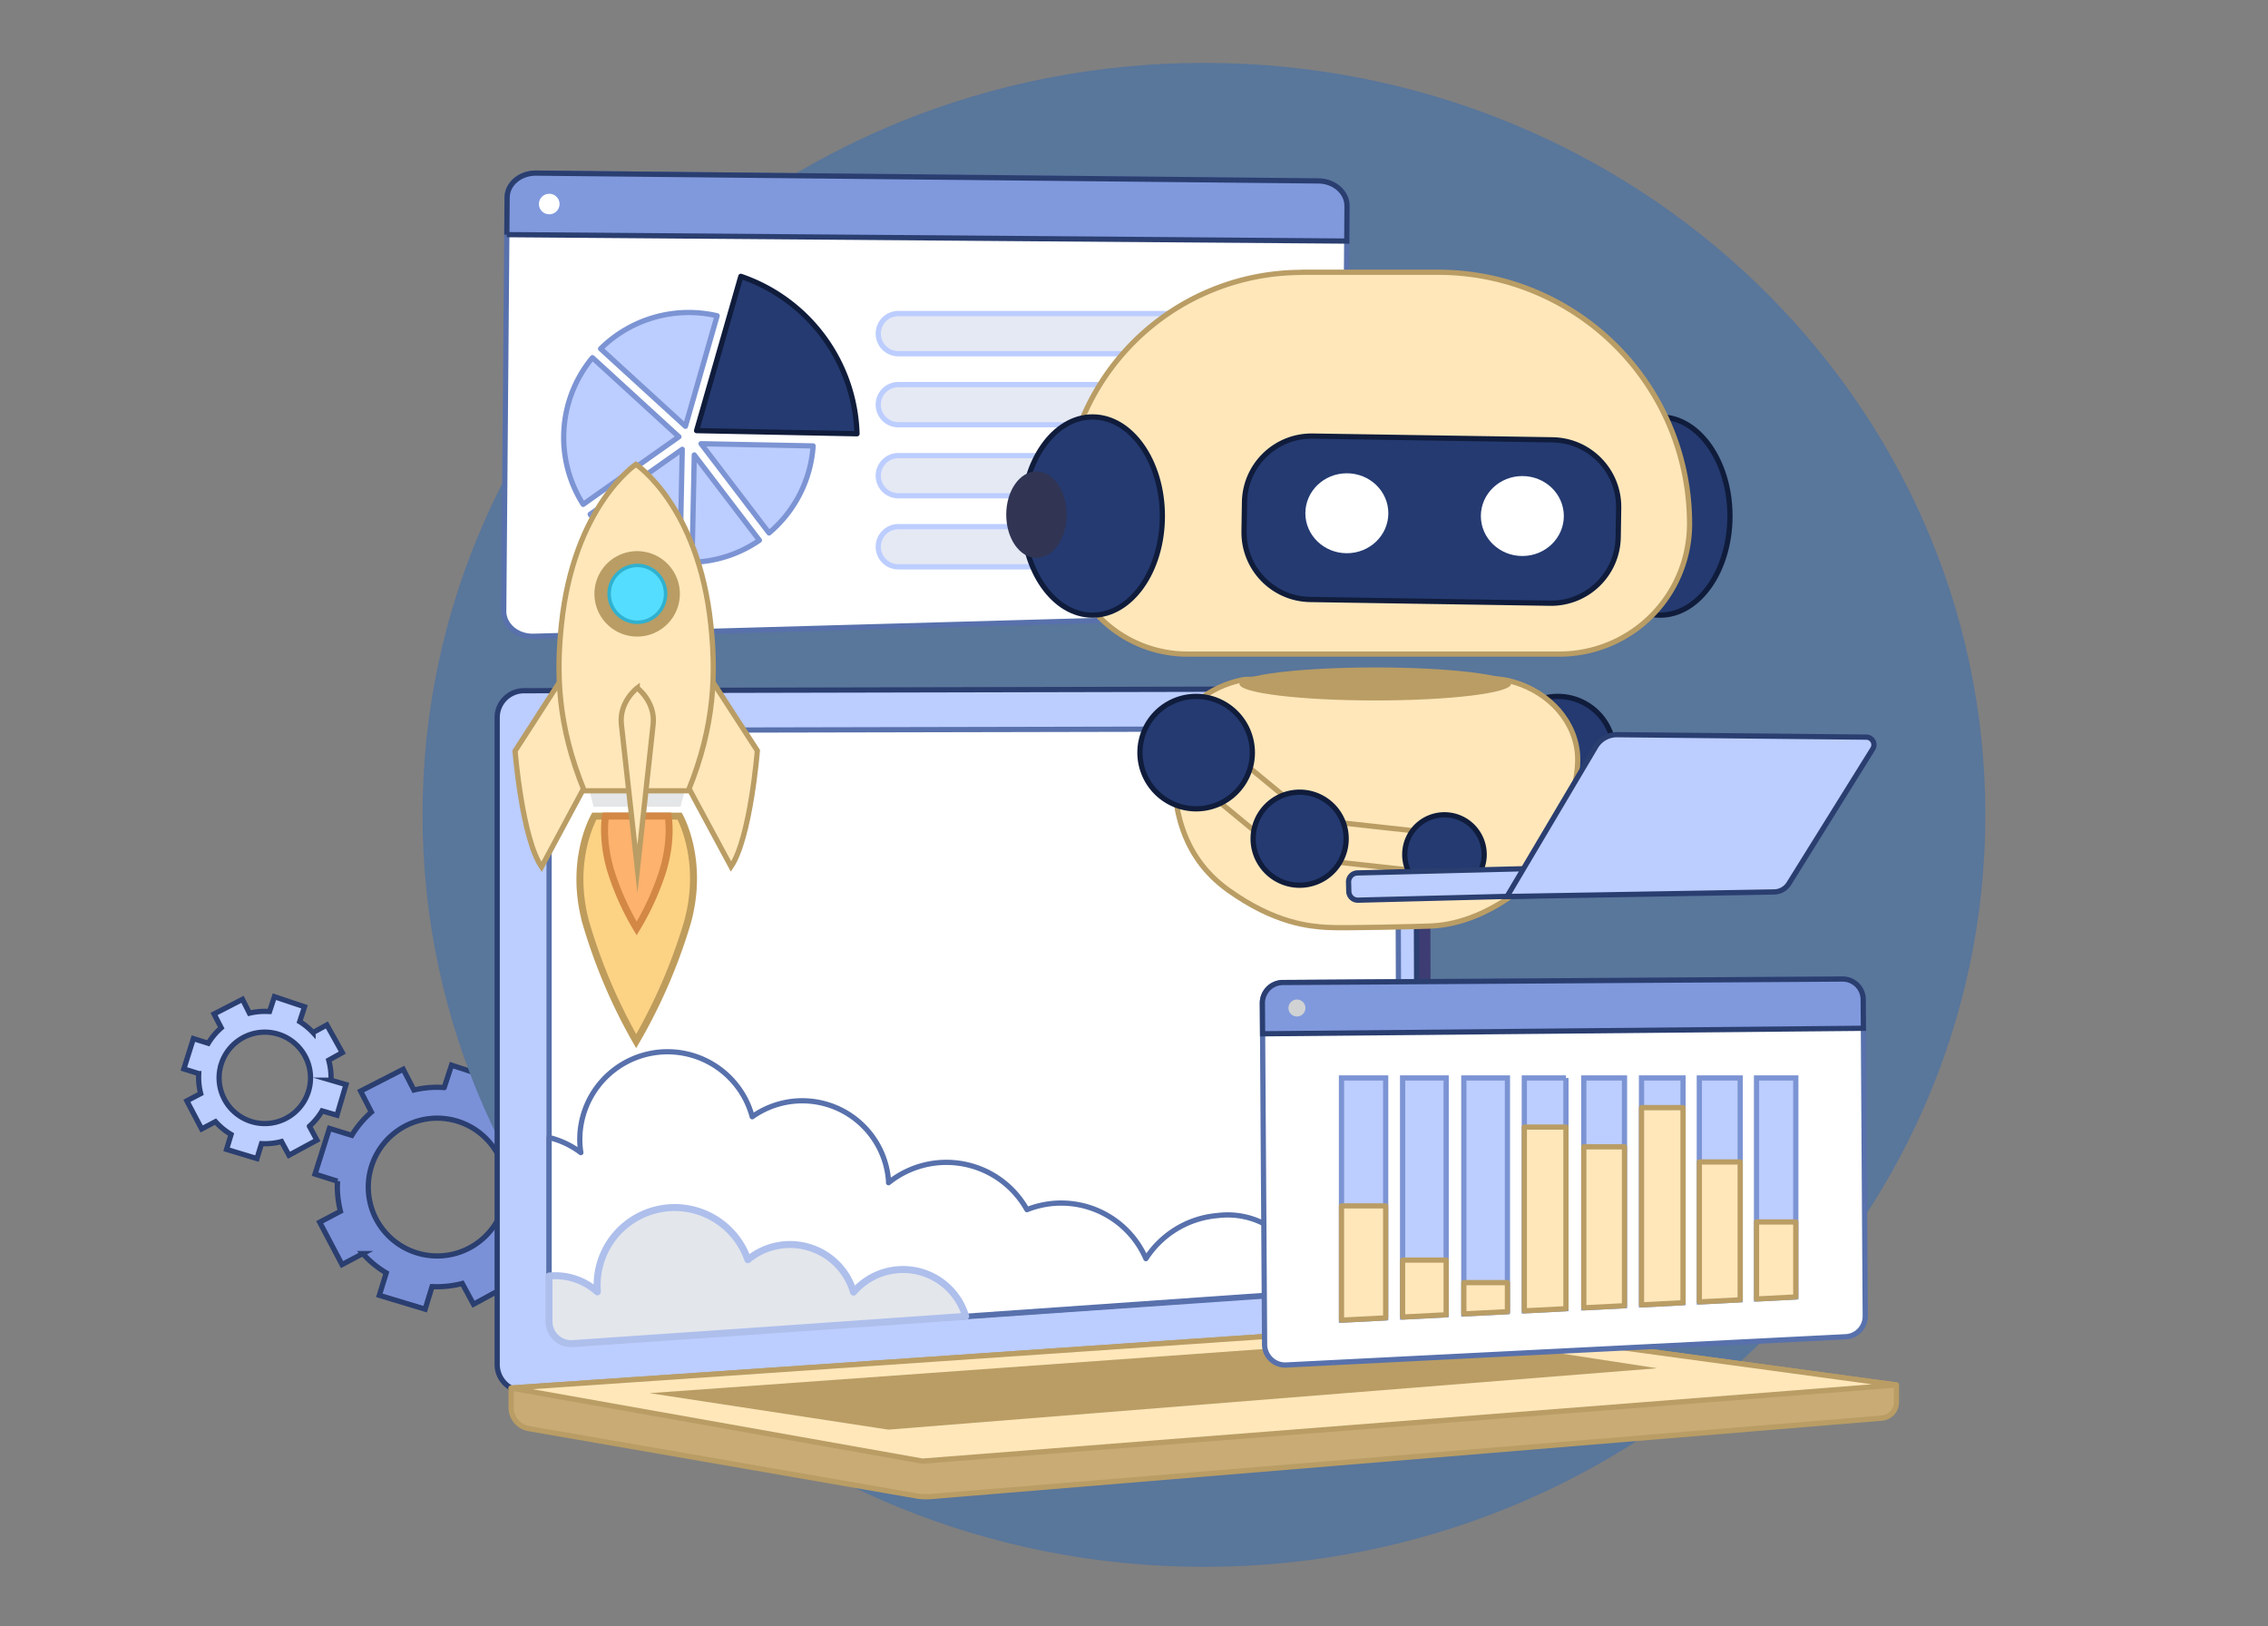 <svg xmlns="http://www.w3.org/2000/svg" width="325" height="233" fill="none"><rect width="100%" height="100%" fill="#808080" stroke="none"/><path fill="#7A91D8" stroke="#2A3E70" stroke-miterlimit="10" stroke-width=".75" d="m75.019 177.223 3.227.937 1.92-6.604-3.243-.947a14.178 14.178 0 0 0-.496-4.324l2.94-1.636-3.337-5.985-2.975 1.642a14.286 14.286 0 0 0-2.876-2.366l1.046-3.193-6.52-2.137-1.05 3.208a14.104 14.104 0 0 0-4.34.352l-1.536-2.975-6.104 3.129 1.542 3.005c-1.1.96-2.044 2.084-2.801 3.332l-3.208-.992-2.063 6.545 3.218 1.016a14.06 14.06 0 0 0 .426 4.309l-2.975 1.572 3.199 6.069 2.974-1.577a14.216 14.216 0 0 0 3.362 2.762l-.991 3.218 6.564 1.983.992-3.233a14.32 14.32 0 0 0 4.329-.446l1.606 2.975 6.03-3.277-1.607-2.975a14.204 14.204 0 0 0 2.747-3.387zm-21.752-10.224a9.874 9.874 0 0 1 8.63-6.769 9.877 9.877 0 0 1 9.558 5.384 9.87 9.87 0 0 1-6.151 13.967 9.866 9.866 0 0 1-5.73-.127 9.868 9.868 0 0 1-6.307-12.455z"/><path fill="#BCCDFF" stroke="#2A3E70" stroke-miterlimit="10" stroke-width=".75" d="m46.152 159.16 2.137.62 1.294-4.388-2.152-.63a9.425 9.425 0 0 0-.327-2.866l1.948-1.086-2.211-3.966-1.983 1.091a9.284 9.284 0 0 0-1.91-1.567l.695-2.122-4.319-1.448-.7 2.127a9.464 9.464 0 0 0-2.88.233l-.992-1.983-4.075 2.102 1.021 1.983a9.54 9.54 0 0 0-1.86 2.212l-2.126-.67-1.369 4.344 2.132.669a9.473 9.473 0 0 0 .283 2.866l-1.983 1.041 2.122 4.026 1.983-1.046a9.522 9.522 0 0 0 2.231 1.835l-.644 2.137 4.353 1.319.655-2.142a9.418 9.418 0 0 0 2.87-.298l1.062 1.959 4.006-2.167-1.071-1.983a9.416 9.416 0 0 0 1.81-2.202zm-14.42-6.803a6.553 6.553 0 0 1 5.744-4.463 6.554 6.554 0 0 1 6.324 3.592 6.551 6.551 0 0 1-7.902 9.162 6.555 6.555 0 0 1-4.165-8.291z"/><path fill="#59769B" d="M172.523 224.485c61.841 0 111.973-48.236 111.973-107.738S234.364 9.009 172.523 9.009 60.55 57.245 60.55 116.747s50.132 107.738 111.973 107.738z"/><path fill="#fff" stroke="#5871AC" stroke-linecap="round" stroke-linejoin="round" stroke-width=".75" d="M192.604 84.494c0 1.904-1.76 3.47-3.967 3.52L76.442 91.163c-2.336.064-4.274-1.577-4.26-3.605l.442-53.941.04-5.296c0-1.983 1.879-3.545 4.144-3.52l112.132 1.12c2.271.025 4.095 1.637 4.081 3.605l-.035 5.013-.382 49.955z"/><path fill="#8099DD" stroke="#2A3E70" stroke-miterlimit="10" stroke-width=".75" d="m72.629 33.617.04-5.296c0-1.983 1.879-3.545 4.144-3.52l112.132 1.12c2.271.025 4.095 1.637 4.08 3.605l-.034 5.013-120.362-.922z"/><path fill="#fff" d="M78.658 30.7a1.468 1.468 0 1 0 0-2.934 1.468 1.468 0 0 0 0 2.935z"/><path fill="#E5E9F4" stroke="#BCCDFF" stroke-miterlimit="10" stroke-width=".75" d="M178.785 44.922h-50.053a2.875 2.875 0 0 0-2.876 2.876v.005a2.875 2.875 0 0 0 2.876 2.875h50.053a2.875 2.875 0 0 0 2.876-2.875v-.005a2.875 2.875 0 0 0-2.876-2.876zm0 10.178h-50.053a2.875 2.875 0 0 0-2.876 2.876v.005a2.875 2.875 0 0 0 2.876 2.876h50.053a2.875 2.875 0 0 0 2.876-2.876v-.005a2.875 2.875 0 0 0-2.876-2.875zm0 10.175h-50.053a2.875 2.875 0 0 0-2.876 2.876v.005a2.875 2.875 0 0 0 2.876 2.876h50.053a2.875 2.875 0 0 0 2.876-2.876v-.005a2.875 2.875 0 0 0-2.876-2.876zm0 10.18h-50.053a2.875 2.875 0 0 0-2.876 2.876v.005a2.875 2.875 0 0 0 2.876 2.876h50.053a2.875 2.875 0 0 0 2.876-2.876v-.005a2.875 2.875 0 0 0-2.876-2.876z"/><path fill="#BCCDFF" stroke="#7C94D3" stroke-linecap="round" stroke-linejoin="round" stroke-width=".75" d="m97.286 62.578-13.72 9.683a17.884 17.884 0 0 1 1.33-21.013l12.39 11.33zM84.573 73.685l13.194-9.312-.337 16.144a17.85 17.85 0 0 1-12.857-6.832zm18.192-28.446-4.542 15.836-12.157-11.111a17.97 17.97 0 0 1 16.699-4.725zm-3.277 19.937 9.331 12.232a17.8 17.8 0 0 1-9.654 3.148l.323-15.38zm.967-1.606 16.064.317a17.852 17.852 0 0 1-6.316 12.47l-9.748-12.788z"/><path fill="#243A71" stroke="#101C3B" stroke-linecap="round" stroke-linejoin="round" stroke-width=".75" d="m99.82 61.696 6.341-22.104a24.59 24.59 0 0 1 16.645 22.555l-22.986-.451z"/><path fill="#3D3D74" d="m77.081 98.962 123.957-.273a3.843 3.843 0 0 1 2.717 1.118 3.841 3.841 0 0 1 1.131 2.71l.238 83.914a3.836 3.836 0 0 1-3.56 3.843l-124.215 9.049a3.847 3.847 0 0 1-3.8-2.294 3.838 3.838 0 0 1-.32-1.534v-92.72a3.838 3.838 0 0 1 3.852-3.813z"/><path fill="#BCCDFF" stroke="#2A3E70" stroke-miterlimit="10" stroke-width=".75" d="m75.083 98.962 123.957-.273a3.835 3.835 0 0 1 3.552 2.36c.194.465.294.964.296 1.468l.238 83.914a3.847 3.847 0 0 1-3.561 3.843l-124.2 9.049a3.847 3.847 0 0 1-3.8-2.294 3.838 3.838 0 0 1-.32-1.534v-92.72a3.84 3.84 0 0 1 3.838-3.813z"/><path fill="#fff" stroke="#5871AC" stroke-miterlimit="10" stroke-width=".75" d="M200.532 181.21a3.442 3.442 0 0 1-3.287 3.362l-104.03 7.189-3.664.253-7.065.496a3.47 3.47 0 0 1-3.803-3.352v-81.157a3.469 3.469 0 0 1 3.535-3.357l114.511-.238a3.474 3.474 0 0 1 3.556 3.347l.247 73.457z"/><path fill="#C8AB75" stroke="#B99D64" stroke-linecap="round" stroke-linejoin="round" stroke-width=".75" d="M73.249 198.866v2.812a3.045 3.045 0 0 0 2.523 2.999l55.563 9.649a8.03 8.03 0 0 0 2.013.089l136.313-11.235a2.28 2.28 0 0 0 2.092-2.271v-2.479l-64.289-8.742-134.215 9.178z"/><path fill="#FFE7BA" stroke="#B99D64" stroke-linecap="round" stroke-linejoin="round" stroke-width=".75" d="m73.249 198.866 58.939 10.472 139.565-10.908-64.289-8.742-134.215 9.178z"/><path fill="#B99D64" d="m93.077 199.599 34.222 5.227 110.173-8.796-30.221-4.636-114.174 8.205z"/><path fill="#fff" stroke="#5871AC" stroke-linecap="round" stroke-linejoin="round" stroke-width=".75" d="m182.638 185.493-100.48 7.011a3.172 3.172 0 0 1-2.398-.777 3.156 3.156 0 0 1-1.072-2.282v-26.467c1.647.4 3.194 1.134 4.546 2.157a10.858 10.858 0 0 1-.118-.992 12.569 12.569 0 0 1 24.677-4.145 12.395 12.395 0 0 1 19.535 9.212v.238a13.254 13.254 0 0 1 5.112-2.529 13.244 13.244 0 0 1 10.933 2.129 13.252 13.252 0 0 1 3.789 4.263 13.229 13.229 0 0 1 9.945.052 13.226 13.226 0 0 1 7.101 6.964 13.57 13.57 0 0 1 10.323-6.178 11.4 11.4 0 0 1 8.112 2.107l-.005 9.237z"/><path fill="#E3E6EB" stroke="#AEBFEC" stroke-linecap="round" stroke-linejoin="round" d="M128.756 181.908a9.344 9.344 0 0 0-6.445 3.218 9.488 9.488 0 0 0-6.319-6.404 9.477 9.477 0 0 0-8.824 1.758 11.105 11.105 0 0 0-12.725-7.245 11.109 11.109 0 0 0-8.848 11.668v.184a8.984 8.984 0 0 0-6.644-2.291c-.1 0-.189 0-.278.03v6.609a3.17 3.17 0 0 0 3.47 3.059l23.354-1.601 14.657-1.022 18.226-1.274a9.353 9.353 0 0 0-9.624-6.689z"/><path fill="#243A71" stroke="#101C3B" stroke-linecap="round" stroke-linejoin="round" stroke-width=".75" d="M237.898 88.133c5.523 0 10.001-6.357 10.001-14.2 0-7.843-4.478-14.2-10.001-14.2s-10.001 6.357-10.001 14.2c0 7.843 4.478 14.2 10.001 14.2z"/><path fill="#FFE7BA" stroke="#B99D64" stroke-linecap="round" stroke-linejoin="round" stroke-width=".75" d="M186.535 39.006h19.541a36.037 36.037 0 0 1 36.036 36.037 18.649 18.649 0 0 1-11.514 17.248 18.652 18.652 0 0 1-7.143 1.42h-53.292a17.686 17.686 0 0 1-17.686-17.687V73.09a34.064 34.064 0 0 1 34.063-34.063l-.005-.02z"/><path fill="#243A71" stroke="#101C3B" stroke-linecap="round" stroke-linejoin="round" stroke-width=".75" d="M156.562 88.133c5.524 0 10.001-6.357 10.001-14.2 0-7.843-4.477-14.2-10.001-14.2-5.523 0-10 6.357-10 14.2 0 7.843 4.477 14.2 10 14.2z"/><path fill="#313553" d="M148.525 79.932c2.393 0 4.333-2.775 4.333-6.198 0-3.423-1.94-6.198-4.333-6.198-2.393 0-4.334 2.775-4.334 6.198 0 3.423 1.941 6.198 4.334 6.198z"/><path fill="#243A71" stroke="#101C3B" stroke-linecap="round" stroke-linejoin="round" stroke-width=".75" d="m222.483 63.014-34.382-.535c-5.312-.082-9.685 4.157-9.767 9.469l-.065 4.174c-.083 5.312 4.157 9.685 9.468 9.768l34.382.534c5.312.082 9.685-4.157 9.767-9.469l.065-4.174c.083-5.312-4.157-9.685-9.468-9.767z"/><path fill="#fff" d="M193.001 79.262c3.283 0 5.945-2.564 5.945-5.727 0-3.162-2.662-5.726-5.945-5.726-3.283 0-5.945 2.564-5.945 5.726 0 3.163 2.662 5.727 5.945 5.727z"/><path fill="#243A71" stroke="#101C3B" stroke-linecap="round" stroke-linejoin="round" stroke-width=".75" d="M223.236 115.88a8.053 8.053 0 1 0 0-16.106 8.053 8.053 0 0 0 0 16.106z"/><path fill="#fff" d="M218.149 79.66c3.283 0 5.945-2.564 5.945-5.727 0-3.163-2.662-5.727-5.945-5.727-3.283 0-5.945 2.564-5.945 5.727 0 3.163 2.662 5.727 5.945 5.727z"/><path fill="#FFE7BA" stroke="#B99D64" stroke-linecap="round" stroke-linejoin="round" stroke-width=".75" d="M178.329 97.355s-8.979 1.215-9.857 9.451c-.878 8.235.719 15.827 7.517 20.706 6.798 4.878 11.83 5.196 14.071 5.354 2.242.159 13.591-.133 14.712-.183 1.12-.05 6.103-.134 12.123-4.557 6.019-4.422 9.757-15.514 9.118-20.522-.64-5.008-4.785-8.925-9.917-10.105-5.132-1.18-37.767-.144-37.767-.144z"/><path fill="#FFE7BA" stroke="#B99D64" stroke-linecap="round" stroke-linejoin="round" stroke-width=".75" d="m173.351 105.295-4.154 5.039 14.96 12.332 4.153-5.039-14.959-12.332z"/><path fill="#B99D64" d="M197.067 100.355c10.745 0 19.456-1.059 19.456-2.365 0-1.306-8.711-2.365-19.456-2.365-10.746 0-19.457 1.059-19.457 2.365 0 1.306 8.711 2.365 19.457 2.365z"/><path fill="#243A71" stroke="#101C3B" stroke-linecap="round" stroke-linejoin="round" stroke-width=".75" d="M171.279 115.88a8.053 8.053 0 1 0-.001-16.104 8.053 8.053 0 0 0 .001 16.104z"/><path fill="#FFE7BA" stroke="#B99D64" stroke-linecap="round" stroke-linejoin="round" stroke-width=".75" d="m201.936 124.65-15.212-1.676.595-5.627 15.212 1.676-.595 5.627z"/><path fill="#243A71" stroke="#101C3B" stroke-linecap="round" stroke-linejoin="round" stroke-width=".75" d="M186.238 126.828a6.665 6.665 0 1 0-.001-13.33 6.665 6.665 0 0 0 .001 13.33zm20.676 1.284a5.688 5.688 0 1 0-.001-11.375 5.688 5.688 0 0 0 .001 11.375z"/><path fill="#BCCDFF" stroke="#2A3E70" stroke-miterlimit="10" stroke-width=".75" d="m221.264 124.391-26.761.677a1.29 1.29 0 0 0-1.256 1.321l.034 1.324a1.288 1.288 0 0 0 1.321 1.256l26.761-.678a1.288 1.288 0 0 0 1.256-1.321l-.033-1.323a1.29 1.29 0 0 0-1.322-1.256z"/><path fill="#BCCDFF" stroke="#2A3E70" stroke-miterlimit="10" stroke-width=".75" d="m254.221 127.789-38.268.655 12.713-21.465a3.511 3.511 0 0 1 3.049-1.72l35.724.352a1.098 1.098 0 0 1 .923 1.681l-12.019 19.302a2.532 2.532 0 0 1-2.122 1.195z"/><path fill="#FCD285" stroke="#BE9C5C" stroke-miterlimit="10" d="M97.38 116.926H85.164s-3.689 6.287-1.2 15.306a78.498 78.498 0 0 0 7.2 16.937 78.492 78.492 0 0 0 7.308-16.887c2.554-9.039-1.09-15.356-1.09-15.356z"/><path fill="#FDB26E" stroke="#D38846" stroke-miterlimit="10" d="M95.74 116.921h-8.97s-.6 3.148.699 7.66a38.596 38.596 0 0 0 3.763 8.439 38.515 38.515 0 0 0 3.808-8.429c1.319-4.517.7-7.67.7-7.67z"/><path fill="#FFE7BA" stroke="#B99D64" stroke-miterlimit="10" stroke-width=".75" d="m80.15 97.752-6.341 9.842s.992 12.5 3.798 16.605l6.624-12.341-4.08-14.106zm22.015-.024 6.362 9.822s-.992 12.495-3.769 16.61l-6.644-12.326 4.051-14.106z"/><path fill="#E5E6E7" d="m84.469 113.306.595 2.286 12.46-.015.59-2.281-13.645.01z"/><path fill="#FFE7BA" stroke="#B99D64" stroke-miterlimit="10" stroke-width=".75" d="M101.858 89.481c-1.805-17.046-10.73-22.957-10.73-22.957s-8.925 5.95-10.68 22.977c-.719 6.887-.61 14.344 3.273 23.8H98.63c3.863-9.475 3.957-16.933 3.228-23.82z"/><path fill="#FFE7BA" stroke="#B99D64" stroke-miterlimit="10" stroke-width=".75" d="M91.316 98.565s-2.637 1.984-2.27 5.236c.366 3.253 2.295 20.701 2.295 20.701s1.89-17.453 2.251-20.706c.362-3.252-2.276-5.23-2.276-5.23z"/><path fill="#B99D64" stroke="#FFE7BA" stroke-miterlimit="10" stroke-width=".75" d="M91.302 91.579a6.495 6.495 0 1 0 0-12.991 6.495 6.495 0 0 0 0 12.99z"/><path fill="#5DF" stroke="#30B1D0" stroke-miterlimit="10" stroke-width=".5" d="M91.302 89.16a4.076 4.076 0 1 0 0-8.152 4.076 4.076 0 0 0 0 8.151z"/><path fill="#fff" stroke="#5871AC" stroke-linecap="round" stroke-linejoin="round" stroke-width=".75" d="M267.286 188.543a2.937 2.937 0 0 1-2.792 2.975l-80.19 4.046a2.969 2.969 0 0 1-1.166-.179 2.957 2.957 0 0 1-1.679-1.588 2.951 2.951 0 0 1-.244-1.153l-.288-44.511-.029-4.373a2.946 2.946 0 0 1 2.925-2.975l80.195-.496a2.937 2.937 0 0 1 2.093.844 2.929 2.929 0 0 1 .882 2.077l.03 4.135.263 41.198z"/><path fill="#8099DD" stroke="#2A3E70" stroke-miterlimit="10" stroke-width=".75" d="m180.927 148.113-.029-4.374a2.94 2.94 0 0 1 2.925-2.974l80.195-.496a2.944 2.944 0 0 1 2.975 2.92l.03 4.135-86.096.789z"/><path fill="#D0D2D3" d="M185.851 145.634a1.215 1.215 0 1 0 0-2.43 1.215 1.215 0 0 0 0 2.43z"/><path fill="#BCCDFF" stroke="#7C94D3" stroke-miterlimit="10" stroke-width=".75" d="M198.564 154.439v34.381l-6.332.322v-34.703h6.332z"/><path fill="#FFE7BA" stroke="#B99D64" stroke-linecap="round" stroke-linejoin="round" stroke-width=".75" d="M198.564 172.771v16.049l-6.332.323v-16.372h6.332z"/><path fill="#BCCDFF" stroke="#7C94D3" stroke-miterlimit="10" stroke-width=".75" d="M207.231 154.439v33.935l-6.242.322v-34.257h6.242z"/><path fill="#FFE7BA" stroke="#B99D64" stroke-linecap="round" stroke-linejoin="round" stroke-width=".75" d="M207.231 180.535v7.839l-6.242.322v-8.161h6.242z"/><path fill="#BCCDFF" stroke="#7C94D3" stroke-miterlimit="10" stroke-width=".75" d="M216.012 154.439v33.489l-6.247.317v-33.806h6.247z"/><path fill="#FFE7BA" stroke="#B99D64" stroke-linecap="round" stroke-linejoin="round" stroke-width=".75" d="M216.012 183.763v4.165l-6.247.317v-4.482h6.247z"/><path fill="#BCCDFF" stroke="#7C94D3" stroke-miterlimit="10" stroke-width=".75" d="M224.397 154.439v33.062l-5.965.308v-33.37h5.965z"/><path fill="#FFE7BA" stroke="#B99D64" stroke-linecap="round" stroke-linejoin="round" stroke-width=".75" d="M224.397 161.476v26.026l-5.965.307v-26.333h5.965z"/><path fill="#BCCDFF" stroke="#7C94D3" stroke-miterlimit="10" stroke-width=".75" d="M232.786 154.439v32.636l-5.831.297v-32.933h5.831z"/><path fill="#FFE7BA" stroke="#B99D64" stroke-linecap="round" stroke-linejoin="round" stroke-width=".75" d="M232.786 164.307v22.768l-5.831.298v-23.066h5.831z"/><path fill="#BCCDFF" stroke="#7C94D3" stroke-miterlimit="10" stroke-width=".75" d="M241.175 154.439v32.204l-5.95.308v-32.512h5.95z"/><path fill="#FFE7BA" stroke="#B99D64" stroke-linecap="round" stroke-linejoin="round" stroke-width=".75" d="M241.175 158.689v27.955l-5.95.308v-28.263h5.95z"/><path fill="#BCCDFF" stroke="#7C94D3" stroke-miterlimit="10" stroke-width=".75" d="M249.366 154.439v31.788l-5.855.302v-32.09h5.855z"/><path fill="#FFE7BA" stroke="#B99D64" stroke-linecap="round" stroke-linejoin="round" stroke-width=".75" d="M249.366 166.474v19.753l-5.855.303v-20.056h5.855z"/><path fill="#BCCDFF" stroke="#7C94D3" stroke-miterlimit="10" stroke-width=".75" d="M257.334 154.439v31.381l-5.627.288v-31.669h5.627z"/><path fill="#FFE7BA" stroke="#B99D64" stroke-linecap="round" stroke-linejoin="round" stroke-width=".75" d="M257.334 175.071v10.75l-5.627.287v-11.037h5.627z"/></svg>